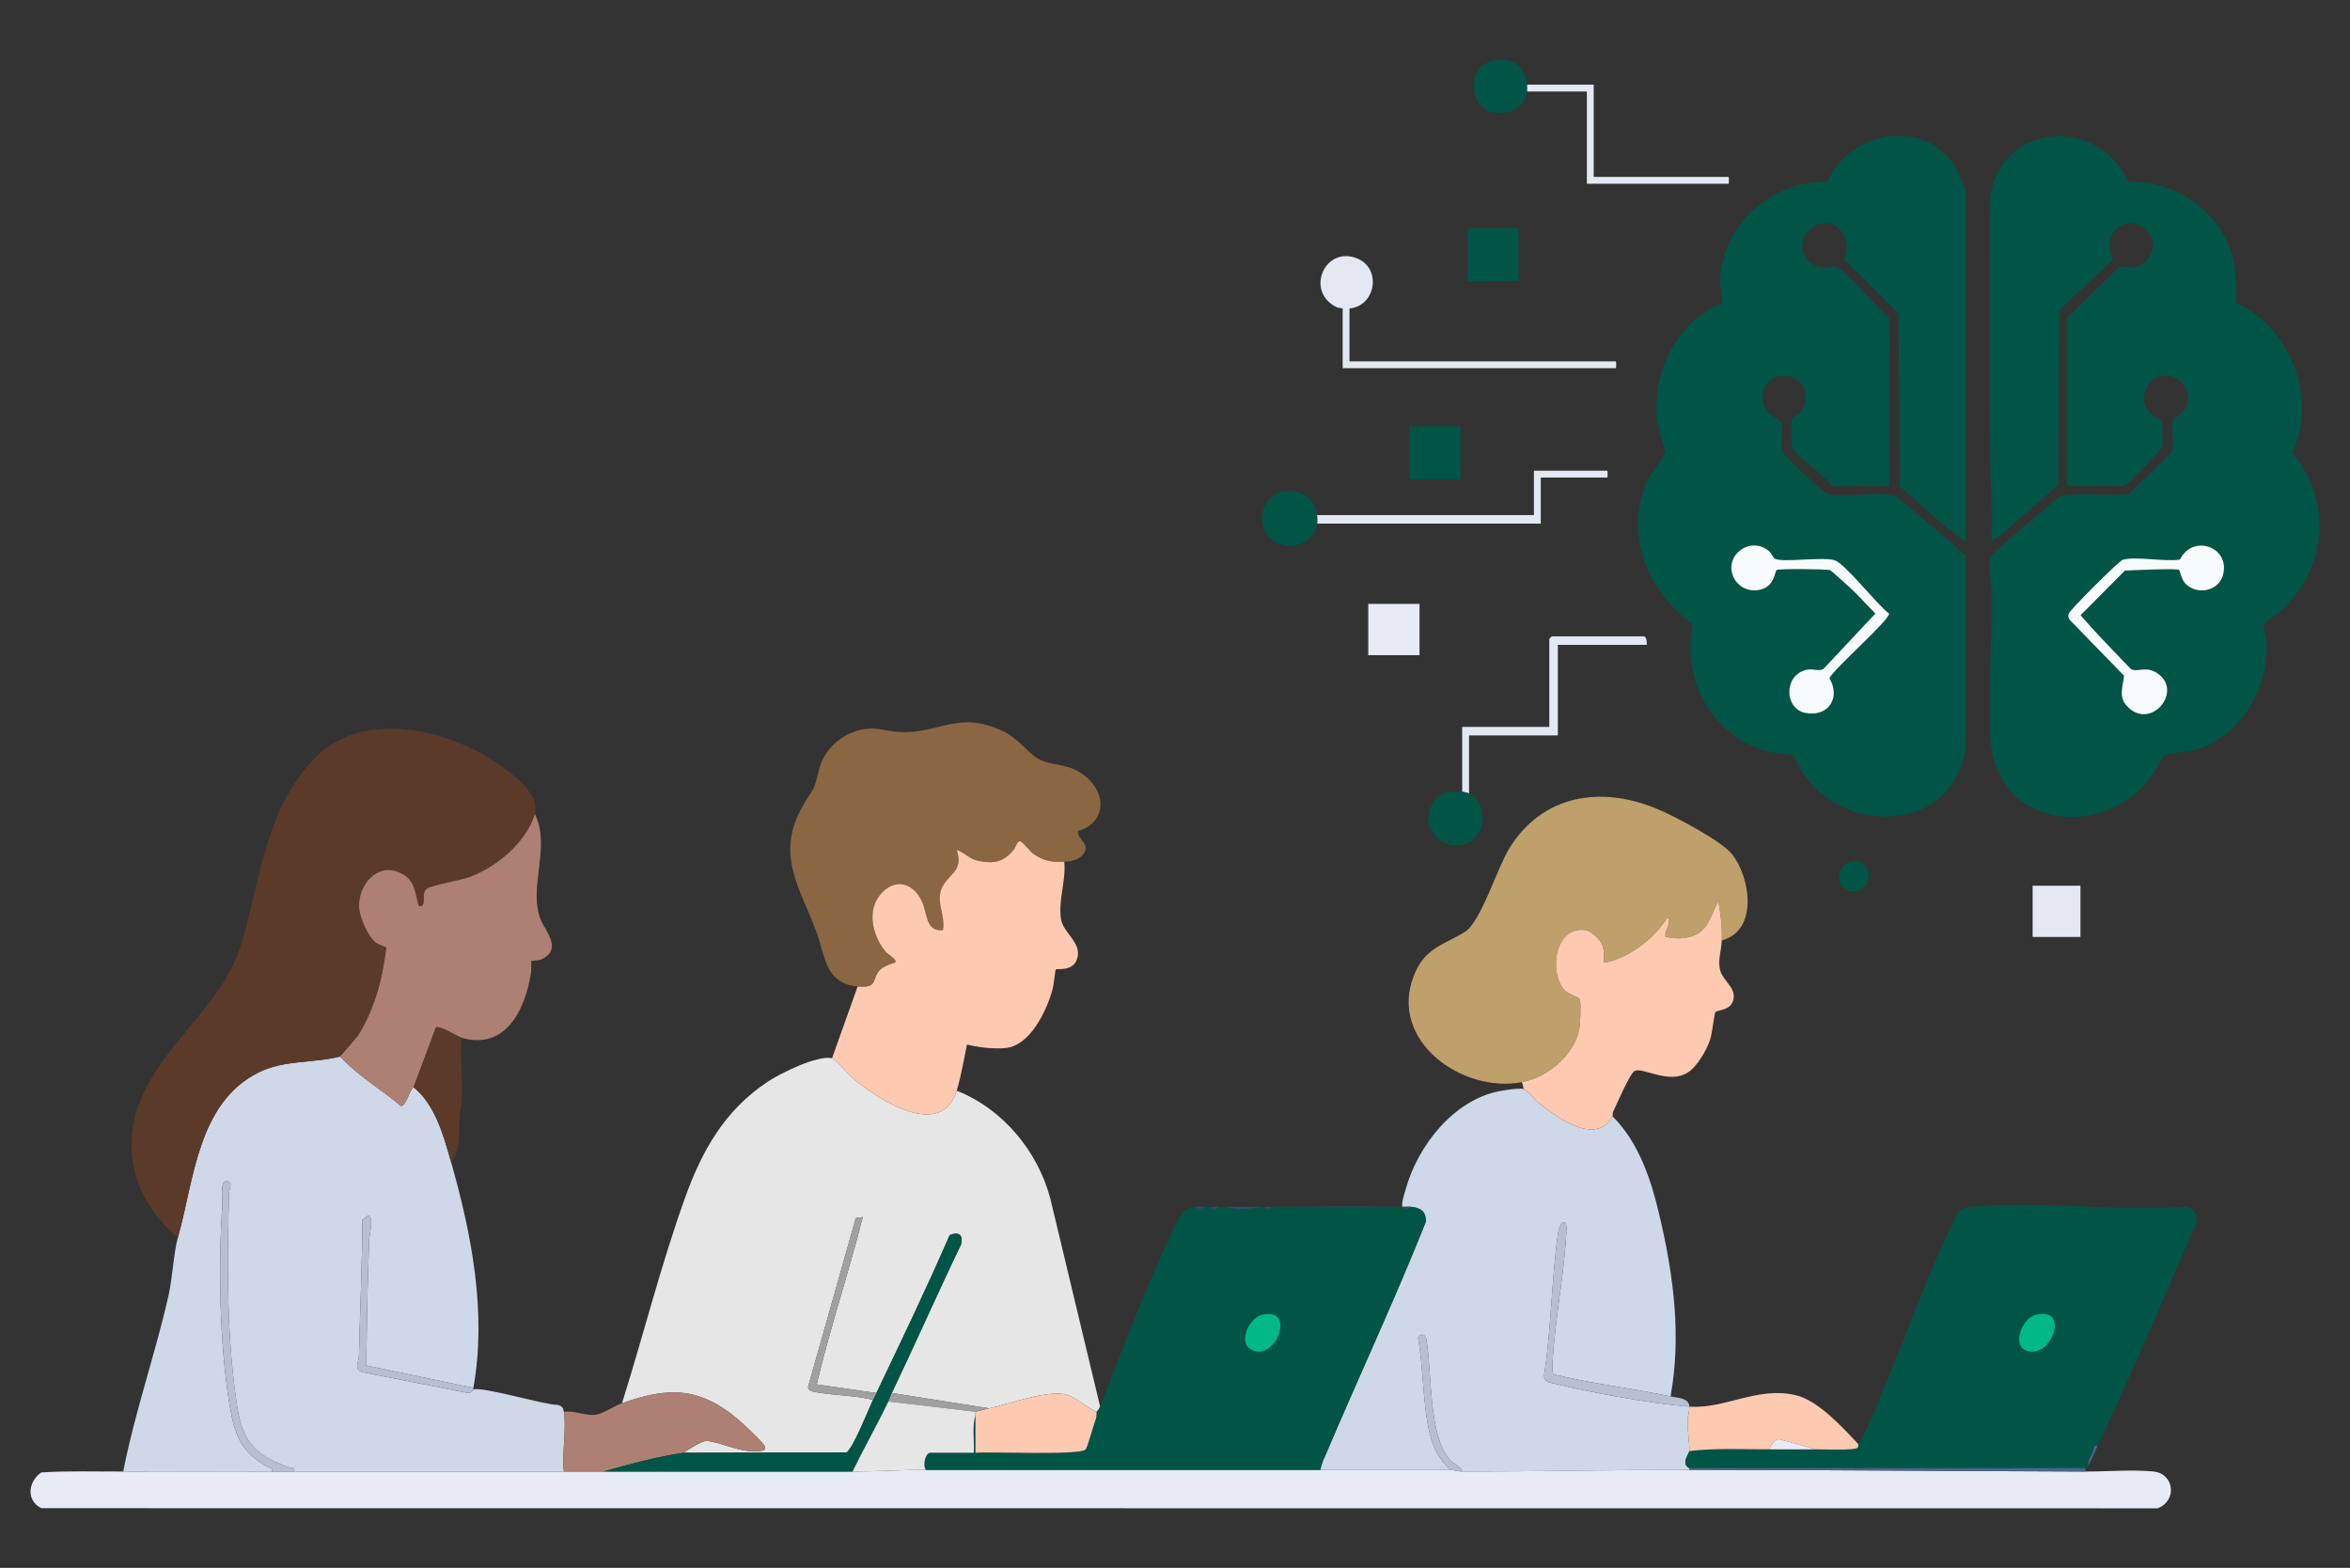 <?xml version="1.0" encoding="UTF-8"?>
<svg xmlns="http://www.w3.org/2000/svg" id="Ebene_1" version="1.1" viewBox="0 0 1376 918">
  <rect x="0" y="0" width="1376" height="918" fill="#333333" stroke="none"/>
  <defs>
    <style>
      .st0 {
        fill: #344a6e;
      }

      .st1 {
        fill: #fdcab1;
      }

      .st2 {
        fill: #4c658b;
      }

      .st3 {
        fill: #e7ebf5;
      }

      .st4 {
        fill: #005546;
      }

      .st5 {
        fill: #b7bfd3;
      }

      .st6 {
        fill: #ae8073;
      }

      .st7 {
        fill: #a0a0a0;
      }

      .st8 {
        fill: #f8fbfd;
      }

      .st9 {
        fill: #bf9f6a;
      }

      .st10 {
        fill: #cfd8e9;
      }

      .st11 {
        fill: #e3e8f3;
      }

      .st12 {
        fill: #5b3a29;
      }

      .st13 {
        fill: #8a6642;
      }

      .st14 {
        fill: #00b987;
      }

      .st15 {
        fill: #e6e6e6;
      }
    </style>
  </defs>
  <path class="st4" d="M1210.17,186.09l31.03-30.03c6.67.84,11.99,1.43,16.5-4.45,10.95-14.28-10.4-28.8-19.96-15.96-5.77,7.75.12,14.21-1.03,16.91l-31.02,29.05-.5,102.28-36.01,31.21-3,1.49c-.2-5.49.23-11.04.04-16.53-2.03-58.44-1.4-119.13-1.13-177.96.22-49.34,62.08-56.95,81.25-15.67,25.62-.95,50.36,15.16,59.32,39.18,4.1,10.99,3.7,20.23,3.68,31.82,31.88,14.5,48,55.59,32.85,87.69,23.91,28.54,20.27,67.24-6.49,92.5-2.06,1.95-9.36,6.31-10.06,7.99-.75,1.79,1.36,7.91,1.51,10.49,1.57,26.41-15.19,54.96-41.2,62.77-3.95,1.18-17.64,2.51-18.8,3.2-.7.42-4.75,8.79-6.17,10.83-28.11,40.29-93.5,32.48-95.61-21.81-1.08-27.79,1.08-57.35.7-85.11-.07-5.4-2.25-14.39-.7-19.69.45-1.55,9.7-9.37,11.78-11.22,9.54-8.46,19.72-16.28,29.27-24.73,13.14-1.86,26.75-.01,40.04-.96l24.76-24.24c2.71-4.72-.51-14.15,1.11-18.89.46-1.34,5.09-3.62,6.69-6.32,8.99-15.2-13.09-28.22-21.7-13.7-5,8.44.08,17.27,8.91,19.97-.76,4.53.96,11.56-.26,15.67-.45,1.53-20.7,22.7-22.3,22.7h-32c-.11,0-1.5-1.39-1.5-1.5v-97ZM1276.05,333.7c.3.26,1.25,5.18,3.1,7.4,6.39,7.67,19.9,5.41,22.54-4.48,4.37-16.42-17.7-24.19-25.23-9.02-8.82,1.47-25.83-2.12-33.59.19-2.14.63-30.96,29.37-31.56,31.51-.41,1.45-.24,2.71.81,3.84l31.59,32.48c-.63,6.72-3.67,12.66,2.42,18.51,13.86,13.32,32.46-9.79,17-20-6.86-4.53-11.47-.13-15.5-2.5-9.85-10.35-20.16-20.74-29.37-31.42l25.95-26.12c4.06-.24,30.67-1.45,31.87-.4Z"></path>
  <path class="st4" d="M1151.17,316.59c-.69.79-4.59-2.33-5.48-3.02-11.5-8.92-22.05-19.45-33.34-28.66l-.71-101.29-32.02-32c6.51-12.3-6.06-27.13-18.39-18.44-11.04,7.78-5.77,23.2,7.43,23.52,2.05.05,4.37-.98,5.88-.81,4.45.49,26.08,26.19,31.62,30.22v98.5h-33.5c-3.4-5.55-21.88-17.92-23.3-22.7-.46-1.55-.62-15.12-.22-16.59.44-1.64,7.93-3.36,8.1-12.21.33-17.83-27.63-17.79-24.98,1.91,1.14,8.46,9.97,9.88,10.75,12.25,1.53,4.65-1.54,13.3,1.1,17.9,1.22,2.12,13.35,13.58,16.04,15.96,1.71,1.51,8.61,7.63,9.96,8.04,10.11,3.11,31.43-2.65,41,2l40.07,34.15.02,110.83c-7.2,56.67-82.79,53.32-101.19,5.62-40.19-.02-66.56-38.12-58.97-76.48-25.9-18.46-39.67-50.86-27.36-81.66,1.87-4.67,11.06-17.01,11.33-18.74.21-1.33-4.53-15.19-4.89-19.74-2.01-25.78,8.73-49.61,30.12-63.95,1.61-1.08,7.52-3.38,7.75-3.75,1.44-2.31-.9-9.35-.87-12.29.38-32.8,30.62-59.88,62.88-58.71,12.43-28.65,54.92-38,73.99-10.17,1.66,2.42,7.17,14.47,7.17,16.83v203.5ZM1040.3,333.72c1.31-.84,29.13-.53,31.16.07.71.21,9.67,8.35,11.23,9.77,5.39,4.9,10.24,10.53,15.4,15.66l-30.38,32.42c-3.07,1.77-5.88-.5-10.35.62-13.03,3.26-12.58,22.59-.46,25.09,13.62,2.81,21.09-8.91,14.27-20.29,2.92-5.77,35.55-34.28,34.93-37.84-6.78-4.89-25.74-29.3-31.88-31.19-7.17-2.21-30.97,1.53-35.05-.95-.91-.55-1.96-3.22-3.49-4.51-4.8-4.07-11.52-4.27-16.54-.5-11.76,8.83-2.66,26.96,12.05,23.04,7.92-2.11,8.02-10.69,9.1-11.39Z"></path>
  <path class="st15" d="M487.17,619.59c1.89.44,9.98,9.84,12.53,11.97,14.54,12.17,51.44,36.29,60.47,7.03,27.04,10.73,47.65,35.52,54.92,63.58l29.08,121.42c-.76,1.95-1.94,2.83-2,3-5.68-2.16-11.22-7.71-16.76-9.74-10.44-3.81-34.45,5.26-46.24,7.74l-57-9c13.82-28.83,26.71-58.16,40.58-86.99,1.39-5.63-1.5-7.61-6.69-5.42-13.52,31.16-28.27,61.77-42.88,92.41l-35-5c7.81-32.83,18.74-65.3,27-97.99l-4.1.59-27.94,98.89c.17,2.64,3.54,2.87,5.81,3.25,10.46,1.76,21.84,1.73,32.23,4.27-2.35,4.89-12.15,29.74-15.69,30.81l-95.31.19c3.14-1.83,10.21-6.89,13.51-6.87,5.93.03,17.37,5.59,25.95,5.91,1.92.07,10.14.86,8.07-3.05-1.33-2.52-13.17-13.57-16.05-15.95-22.57-18.67-40.4-18.64-67.47-9.03,12.51-39.71,22.68-80.57,36.73-119.77,10.01-27.95,23.23-51.64,48.54-68.46,7.45-4.95,29.2-15.76,37.73-13.77Z"></path>
  <path class="st10" d="M199.17,618.59c10.27,11.29,23.97,19.08,35.58,28.95,2.73.63,5.06-9.43,7.42-10.95,12.79,10.3,17.65,28.73,22,44,12.03,42.28,20.89,88.2,13,132l-62.86-13.14c.57-13.43.4-26.96.82-40.4.35-10.9.66-22,1-33,.09-2.8,2.94-13.37-.47-14.45l-3.49,2.5c-.03,26.72-1.43,53.36-2.01,79.98-.07,3.22-3.08,7.51,1.74,9.28l61.93,12.2c3,.04,3.03-1.86,3.33-1.96,5.44-1.94,41,8.87,49.47,9.02,2.43.55,3.15,1.67,3.53,3.98,1.65,10.14-1.22,24.37,0,35-52.65.03-105.35-.05-158,0,.58-2.69-1.37-1.92-2.97-2.48-26.72-9.34-28.75-21.32-32.03-48.03-4.49-36.64-4.15-76.15-3.01-112.98.06-1.89,2.58-6.49-1.5-6.52s-2.3,11.31-2.51,14.5c-2.37,35.49-1.57,80.69,4.18,115.85,2.87,17.55,6.21,27.77,22.19,36.86,1.35.77,3.19.32,2.64,2.81-28.98.03-58.02-.11-87,0,6.77-34.76,18.71-68.55,26.51-102.99,2.28-10.09,3.1-25.61,5.49-34.01,9.45-33.23,11.42-78.6,46.96-96.54,15.11-7.63,31.98-5.41,48.04-9.46Z"></path>
  <path class="st10" d="M892.17,637.59c1.85.44,6.41,6.31,8.52,7.98,10.71,8.45,33.79,25.79,43.48,8.02,15.69,15.57,22.77,37.72,27.69,58.81,8.09,34.69,12.7,69.78,6.31,105.19-22.72-4.77-45.98-7.43-68.57-12.93-.87-1.21-.53-6.65-.42-8.56,1.44-24.92,6.98-51.37,8.02-76.05.31-7.36-3.91-4.94-4.92,2.16-3.89,27.15-3.9,55.72-8.16,82.93-.07,4.36,3.55,4.32,6.85,5.15,19.93,5.03,57.95,11.83,78.2,13.3.07,2.82-.97,5.46-1.05,8.46-.13,5.21,1.33,13.84,1.05,17.54-.12,1.6-5.24,7.43,0,10v1c-44.02-.01-88.73,1.01-133,1-.95-3.34-4.84-4.12-7.43-7.07-12.49-14.26-10.2-51.53-13.59-70.41-.54-3-3.16-3.67-4.86-.93,3.34,18.29,2.6,38.79,7.01,56.79,2.14,8.74,5.56,14.32,11.87,20.63-24.93,0-50.99,0-76,0,.4-3.52,2.17-6.77,3.53-9.97,19.12-45.1,39.94-89.49,58.08-135.02.42-6.33-2.83-8.39-8.61-9.01-1.59-.17-3.36.06-5,0-.77-2.11,1.3-8.06,1.98-10.52,7.08-25.29,27.97-51.99,54.79-57.21,3.13-.61,11.53-1.92,14.23-1.27Z"></path>
  <path class="st3" d="M543.17,860.59c76.18-.02,153.05-.01,229,0h1c25.01,0,51.07,0,76,0,1.88,0,4.28,1,7,1,44.27.01,88.98-1.01,133-1,77.02.03,154.75.77,232,1,12.44.04,26.95-1.21,39.55-.05,12.66,1.17,14.18,17.52,2.48,21.58l-1238.98-.08c-9.14-4.47-7.73-15.66-.03-20.93,15.96-1,32.01-.46,47.98-.52,28.98-.11,58.02.03,87,0,4.32,0,8.68,0,13,0,52.65-.05,105.35.03,158,0,7.65,0,15.35,0,23,0,48.65-.02,97.35.01,146,0,14.27,0,29-1,43-1,.33,0,.67,0,1,0Z"></path>
  <path class="st12" d="M313.17,476.59c-4.91,16.47-22.2,30.87-37.75,36.75-5.68,2.15-22.51,4.96-25.2,6.8-4.04,2.77-.36,8.9-3.56,10.44-1.92.5-1.86-1.47-2.18-2.77-1.8-7.34-2.22-12.91-10.25-16.78-13.33-6.42-24.44,7.26-23.98,19.91.21,5.92,5.17,17.48,9.98,21.09,1.46,1.1,5.69,2.39,5.88,2.65.27.37-1.02,7.78-1.23,9.12-2.34,14.78-7.31,30.05-15.3,42.7l-10.41,12.09c-16.06,4.05-32.93,1.83-48.04,9.46-35.53,17.94-37.51,63.31-46.96,96.54-24.06-19.83-34-49.94-22.18-79.68,13.62-34.27,48.33-56.64,58.9-91.1,11.59-37.81,14.03-80.1,43.74-110.26s83.9-15.2,113.01,8.07c6.96,5.56,18.43,15.22,15.53,24.97Z"></path>
  <path class="st4" d="M700.17,706.59c.66,1.58,4.34,1.58,5,0,1.33-.07,2.67.04,4,0,.41,1.56,3.68,1.5,4,0,1.33-.03,2.67.02,4,0,6.09,1.67,14.91,1.67,21,0,.67,0,1.33,0,2,0,.41,1.56,3.68,1.5,4,0,1.33,0,2.67,0,4,0h69c1.33.03,2.67-.05,4,0,.59,1.62,3.97,1.61,5,0,5.78.61,9.03,2.67,8.61,9.01-18.13,45.54-38.95,89.93-58.08,135.02-1.36,3.2-3.13,6.45-3.53,9.97h-230c-.33,0-.67,0-1,0-2.16-2.52-.22-10,2.5-10h25.5c.48-7.29-1.12-15.1,1-22v22.01c8.29-.78,61.37,1.67,64.52-1.98,1.07-1.25,4.86-14.89,6.02-18.03.52-1.39.17-3.24.46-4,.06-.17,1.24-1.05,2-3,13.13-33.6,28.43-74.39,44.14-106.36,2.97-6.04,4.48-9.74,11.86-10.64ZM738.87,769.8c-6.91,1.61-14.28,15.51-6.62,20.19,14.21,8.68,27.57-25.07,6.62-20.19Z"></path>
  <path class="st4" d="M1228.17,846.59c-2.73-.61-1.85,1.47-2.51,2.93-1.35,2.96-3.01,5.78-3.49,9.07-.28.4-.89.75-1,1h-232c-5.24-2.57-.12-8.4,0-10,15.36-1.83,31.42-.99,47-1,8.99,0,18.01.07,27,0,4.09-.03,23.01.81,24.53-.98.5-.58.25-1.69.47-2.02,4.72-7.21,8.63-18.18,12.18-26.32,14.43-33.17,26.98-70.24,42.65-102.35,3.06-6.28,3.86-9.68,11.62-10.38,39.39-3.58,84.15,2.84,124.11,0,5.11-.12,9.09,5.03,6.95,10.08-18.92,43.45-37.09,87.23-57.51,129.99ZM1191.91,769.83c-8.71,2.27-15,20.42-3,21.54,13.7,1.28,22.27-26.56,3-21.54Z"></path>
  <path class="st9" d="M1008.17,550.59c.32-8.03-.68-15.14-2.01-22.99l-5.57,11.91c-4.73,9.75-15.79,11.23-25.37,9.04-.56-3.19,1.6-5.36,1.99-8.44.13-1.03.52-2.8-1.02-2.51-7.9,11.95-21.31,22.57-35.63,25.89-1.88.44-1.24,0-1.38-1.37-.32-3,.33-4.92-.76-8.25-1.22-3.73-6.71-8.9-10.71-9.34-17.32-1.9-20.98,24.86-11.54,35.3,2.18,2.41,8.34,3.82,8.88,5.4.76,2.23.28,14.59-.31,17.42-3.22,15.51-18.47,28.06-33.56,30.94-35.02,6.7-78.02-24.14-63.48-61.98,6.44-16.75,17.06-17.99,30.01-25.99,9.39-5.8,18.95-37.45,26.05-48.95,19.37-31.34,53.37-36.73,86.09-23.25,10.21,4.21,37.95,18.73,44.3,26.7,10.88,13.65,15.46,44.82-5.98,50.48Z"></path>
  <path class="st13" d="M502.17,577.59c-19.2-1.74-19-18.04-23.97-31.53-9.94-27-24.88-46.11-7.45-75.39,6.46-10.86,5.65-7.01,8.86-20.14,3.31-13.58,16.3-23.54,30.11-23.95,5.4-.16,11.65,1.73,16.97,2,23.97,1.25,33.95-13.22,61.18-.18,8.8,4.22,15.15,13.84,21.42,16.58,9.6,4.19,16.85,1.55,26.91,10.09,12.4,10.53,10.73,26.92-5.01,31.52-.4,5,6.73,7.25,3.88,12.33-2.53,4.52-7.26,5.4-11.88,5.66-7.33.41-12.59-.52-18.5-5-1.64-1.24-6.05-6.73-7.06-6.96-2.15-.48-2.83,3.51-4,4.9-5.99,7.14-11.19,8.37-20.48,6.6-5.57-1.06-7.98-4.77-12.95-6.54,3.79,11.38-2.8,13.14-7.44,20.06-5.99,8.95,1,17.16-.57,26.94-10.03,1.18-9.23-9.75-12.13-16.37-5.1-11.66-16.48-14.58-24.84-4.1-7.88,9.88-3.94,24.48,3.58,33.37,1,1.18,6.74,4.23,5.39,6.09-2.52.75-6.67,2.25-8.52,3.99-5.75,5.39-.67,11.19-13.47,10.03Z"></path>
  <path class="st1" d="M623.17,504.59c1.11,10.99-3.63,22.55-1.94,33.44,1.32,8.49,12.63,13.95,9.39,23.52-2.56,7.56-11.53,5.3-12.4,6.1-.4.37-1.22,8.85-1.71,10.78-3.19,12.65-13.16,33.89-27.8,35.2-7.43.66-15.33-.38-22.53-2.04-1.69,8.32-3.52,18.93-6.01,27-9.04,29.26-45.93,5.14-60.47-7.03-2.55-2.13-10.64-11.53-12.53-11.97l15-42c12.81,1.16,7.72-4.64,13.47-10.03,1.85-1.74,6.01-3.24,8.52-3.99,1.35-1.86-4.39-4.91-5.39-6.09-7.52-8.88-11.46-23.49-3.58-33.37,8.36-10.48,19.74-7.55,24.84,4.1,2.9,6.62,2.1,17.56,12.13,16.37,1.57-9.77-5.42-17.99.57-26.94,4.64-6.93,11.22-8.69,7.44-20.06,4.97,1.77,7.38,5.48,12.95,6.54,9.29,1.77,14.49.53,20.48-6.6,1.17-1.39,1.85-5.38,4-4.9,1.02.23,5.42,5.72,7.06,6.96,5.91,4.48,11.17,5.41,18.5,5Z"></path>
  <path class="st6" d="M313.17,476.59c9.65,19.24-4.17,43.53,3.5,62,2.85,6.87,12.55,16.93.88,22.87-2.4,1.22-6.15.9-6.38,1.13-.26.25.02,5.44-.27,7.23-3.51,21.5-14.76,45.23-40.72,37.77-2.4-.69-12.86-7.47-14.95-5.96l-13.05,34.96c-2.35,1.52-4.69,11.58-7.42,10.95-11.62-9.87-25.31-17.65-35.58-28.95l10.41-12.09c7.99-12.65,12.96-27.92,15.3-42.7.21-1.34,1.5-8.75,1.23-9.12-.19-.26-4.42-1.55-5.88-2.65-4.81-3.61-9.77-15.17-9.98-21.09-.46-12.65,10.66-26.32,23.98-19.91,8.03,3.87,8.45,9.43,10.25,16.78.32,1.3.26,3.27,2.18,2.77,3.2-1.54-.48-7.67,3.56-10.44,2.69-1.84,19.52-4.65,25.2-6.8,15.55-5.87,32.84-20.27,37.75-36.75Z"></path>
  <path class="st1" d="M1008.17,550.59c-.24,6.06-2.69,12.22-.73,18.23,1.71,5.24,8.29,9.3,7.72,15.16-.8,8.24-9.6,6.94-10.83,8.77-.47.7-1.9,12.52-2.89,15.61-2,6.28-7.66,16.18-13.32,19.68-11.21,6.93-26.18-3.35-30.95-1-2.85,1.4-10.4,19.45-12.52,23.56-.51.98-.23,2.52-.48,2.98-9.68,17.77-32.77.43-43.48-8.02-2.11-1.67-6.68-7.54-8.52-7.98l-1-4c15.08-2.88,30.34-15.43,33.56-30.94.59-2.84,1.07-15.2.31-17.42-.54-1.57-6.71-2.99-8.88-5.4-9.45-10.45-5.79-37.2,11.54-35.3,4,.44,9.49,5.61,10.71,9.34,1.09,3.34.44,5.26.76,8.25.15,1.37-.5,1.81,1.38,1.37,14.33-3.32,27.74-13.93,35.63-25.89,1.54-.29,1.15,1.48,1.02,2.51-.39,3.07-2.55,5.24-1.99,8.44,9.59,2.2,20.64.72,25.37-9.04l5.57-11.91c1.33,7.86,2.33,14.96,2.01,22.99Z"></path>
  <path class="st6" d="M400.17,850.59c-15.89,2.4-31.56,6.63-47,11-7.65,0-15.35,0-23,0-1.22-10.63,1.65-24.86,0-35,5.55-.82,13.07,2.4,18.23,1.82,4.44-.5,11.37-5.26,15.77-6.82,27.07-9.61,44.9-9.64,67.47,9.03,2.88,2.38,14.72,13.44,16.05,15.95,2.07,3.91-6.14,3.12-8.07,3.05-8.58-.32-20.02-5.87-25.95-5.91-3.3-.02-10.37,5.04-13.51,6.87Z"></path>
  <path class="st1" d="M1088.17,845.59c-.22.33.03,1.44-.47,2.02-1.52,1.79-20.45.95-24.53.98l-21.48-6c-2.11.21-5.35,3.72-5.52,6-15.58.01-31.64-.83-47,1,.28-3.7-1.18-12.33-1.05-17.54.08-3,1.12-5.63,1.05-8.46,20.71,1.51,39.76-11.99,62.22-6.72,13.41,3.15,27.51,18.96,36.78,28.72Z"></path>
  <path class="st11" d="M790.17,180.59v31h156c.2,0,.2,4,0,4h-160v-35c0-.19-2.42-.15-3.68-.78-18.67-9.43-6.52-36.35,12.38-28.41,14.25,5.99,10.62,27.86-4.7,29.2Z"></path>
  <path class="st12" d="M270.17,607.59c-.44,13.13.58,26.41.04,39.54-.09,2.13-.91,4.01-1.03,5.97-.55,9,1.02,19.93-5.01,27.49-4.35-15.27-9.21-33.7-22-44l13.05-34.96c2.08-1.51,12.54,5.27,14.95,5.96Z"></path>
  <path class="st11" d="M856.17,463.59v-38h51v-51.5c0-.11,1.39-1.5,1.5-1.5h54c1.31,0,1.83,3.69,1.5,5h-52v53h-52v34c-.83-.39-3.02-.89-4-1Z"></path>
  <rect class="st4" x="825.17" y="249.59" width="30" height="31"></rect>
  <path class="st4" d="M889.17,133.59v31h-30v-29.5c0-.11,1.39-1.5,1.5-1.5h28.5Z"></path>
  <path class="st11" d="M771.17,301.59h127v-26h43c.2,0,.2,4,0,4h-39v27h-131c.19-1.23.15-3.72,0-5Z"></path>
  <rect class="st3" x="801.17" y="353.59" width="30" height="30"></rect>
  <rect class="st11" x="1190.17" y="518.59" width="28" height="30"></rect>
  <path class="st4" d="M771.17,301.59c.15,1.28.19,3.77,0,5-2.76,17.83-31.54,17.23-32.07-2.48-.57-21.49,29.78-22.14,32.07-2.52Z"></path>
  <path class="st4" d="M856.17,463.59c.98.11,3.17.61,4,1,10.85,5.1,10.58,24.77-1.28,29.22-14.39,5.4-27.64-8.9-20.53-22.53,3.67-7.05,10.34-8.51,17.81-7.69Z"></path>
  <path class="st4" d="M894.17,49.59c.07,1.22.14,2.84,0,4-2.13,17.25-33.28,18.29-31.04-5.55,1.65-17.58,30-17.99,31.04,1.55Z"></path>
  <path class="st5" d="M978.17,817.59c4.61.97,10.87.94,11,6-20.25-1.48-58.27-8.27-78.2-13.3-3.3-.83-6.92-.8-6.85-5.15,4.26-27.22,4.28-55.78,8.16-82.93,1.02-7.1,5.23-9.52,4.92-2.16-1.04,24.69-6.58,51.13-8.02,76.05-.11,1.91-.45,7.35.42,8.56,22.59,5.5,45.85,8.17,68.57,12.93Z"></path>
  <path class="st11" d="M894.17,49.59h39v54h79c.2,0,.2,4,0,4h-83v-54h-35c.14-1.16.07-2.78,0-4Z"></path>
  <path class="st5" d="M277.17,813.59c-.3.11-.33,2.01-3.33,1.96l-61.93-12.2c-4.82-1.76-1.81-6.05-1.74-9.28.58-26.63,1.98-53.26,2.01-79.98l3.49-2.5c3.41,1.08.56,11.65.47,14.45-.34,11-.65,22.1-1,33-.43,13.45-.25,26.97-.82,40.4l62.86,13.14v1Z"></path>
  <path class="st2" d="M1221.17,859.59c-.19.41.13,1.4,0,2-77.25-.23-154.98-.97-232-1v-1h232Z"></path>
  <path class="st4" d="M1091.85,506.9c7.64,8.35-3.88,20.11-12.2,12.71-8.8-7.83,4.34-21.3,12.2-12.71Z"></path>
  <path class="st0" d="M817.17,706.59h-69c22.94-.11,46.07-.5,69,0Z"></path>
  <path class="st0" d="M738.17,706.59c-6.09,1.67-14.91,1.67-21,0,6.98-.11,14.01.04,21,0Z"></path>
  <path class="st2" d="M1228.17,846.59c-2.38,4.99-2.39,6.79-6,12,.48-3.29,2.14-6.11,3.49-9.07.67-1.47-.21-3.54,2.51-2.93Z"></path>
  <path class="st0" d="M705.17,706.59c-.66,1.58-4.34,1.58-5,0,1.56-.19,3.37.08,5,0Z"></path>
  <path class="st0" d="M713.17,706.59c-.32,1.5-3.59,1.56-4,0,1.33-.04,2.67.03,4,0Z"></path>
  <path class="st0" d="M744.17,706.59c-.32,1.5-3.59,1.56-4,0,1.33,0,2.67,0,4,0Z"></path>
  <path class="st8" d="M1276.05,333.7c-1.2-1.05-27.81.17-31.87.4l-25.95,26.12c9.22,10.68,19.52,21.07,29.37,31.42,4.04,2.36,8.65-2.03,15.5,2.5,15.47,10.21-3.13,33.31-17,20-6.09-5.85-3.04-11.79-2.42-18.51l-31.59-32.48c-1.04-1.13-1.21-2.39-.81-3.84.6-2.15,29.43-30.88,31.56-31.51,7.76-2.3,24.77,1.29,33.59-.19,7.53-15.18,29.61-7.41,25.23,9.02-2.63,9.89-16.14,12.15-22.54,4.48-1.85-2.22-2.8-7.13-3.1-7.4Z"></path>
  <path class="st8" d="M1040.3,333.72c-1.08.7-1.18,9.28-9.1,11.39-14.71,3.91-23.81-14.21-12.05-23.04,5.01-3.76,11.73-3.56,16.54.5,1.53,1.29,2.58,3.96,3.49,4.51,4.08,2.48,27.88-1.26,35.05.95,6.14,1.89,25.09,26.3,31.88,31.19.62,3.56-32.01,32.07-34.93,37.84,6.82,11.39-.65,23.1-14.27,20.29-12.12-2.5-12.56-21.83.46-25.09,4.47-1.12,7.29,1.15,10.35-.62l30.38-32.42c-5.16-5.14-10.02-10.77-15.4-15.66-1.56-1.42-10.52-9.56-11.23-9.77-2.03-.6-29.85-.91-31.16-.07Z"></path>
  <path class="st4" d="M513.17,815.59c14.62-30.63,29.37-61.25,42.88-92.41,5.19-2.19,8.08-.21,6.69,5.42-13.87,28.83-26.76,58.16-40.58,86.99-.93,1.94-1.41,3.78-2,5-6.61,13.76-14.29,27.27-21,41-48.65.01-97.35-.02-146,0,15.44-4.37,31.11-8.6,47-11l95.31-.19c3.54-1.07,13.34-25.92,15.69-30.81.63-1.32,1.34-2.62,2-4Z"></path>
  <path class="st1" d="M642.17,826.59c-.29.75.06,2.6-.46,4-1.17,3.13-4.95,16.78-6.02,18.03-3.15,3.66-56.23,1.2-64.53,1.98v-22.01c.16-.52-.1-1.37,0-2,2.68-.56,5.32-1.44,8-2,11.79-2.47,35.8-11.55,46.24-7.74,5.55,2.03,11.08,7.58,16.76,9.74Z"></path>
  <path class="st7" d="M511.17,819.59c-10.4-2.54-21.77-2.5-32.23-4.27-2.28-.38-5.64-.61-5.81-3.25l27.94-98.89,4.1-.59c-8.26,32.69-19.19,65.16-27,97.99l35,5c-.66,1.38-1.37,2.68-2,4Z"></path>
  <path class="st7" d="M579.17,824.59c-2.68.56-5.32,1.44-8,2l-51-6c.59-1.22,1.07-3.06,2-5l57,9Z"></path>
  <path class="st5" d="M159.17,861.59c.55-2.48-1.3-2.04-2.64-2.81-15.98-9.09-19.32-19.31-22.19-36.86-5.75-35.16-6.55-80.36-4.18-115.85.21-3.2-1.55-14.53,2.51-14.5s1.56,4.64,1.5,6.52c-1.14,36.83-1.49,76.34,3.01,112.98,3.27,26.7,5.3,38.69,32.03,48.03,1.6.56,3.55-.21,2.97,2.48-4.32,0-8.68,0-13,0Z"></path>
  <path class="st5" d="M849.17,860.59c-6.31-6.31-9.73-11.89-11.87-20.63-4.41-17.99-3.67-38.49-7.01-56.79,1.7-2.74,4.33-2.07,4.86.93,3.39,18.88,1.1,56.15,13.59,70.41,2.59,2.96,6.48,3.73,7.43,7.07-2.72,0-5.12-1-7-1Z"></path>
  <path class="st0" d="M826.17,706.59c-1.03,1.61-4.41,1.62-5,0,1.64.06,3.41-.17,5,0Z"></path>
  <path class="st15" d="M571.17,826.59c-.11.63.16,1.48,0,2-2.12,6.9-.52,14.71-1,22h-25.5c-2.72,0-4.66,7.48-2.5,10-14,0-28.73,1-43,1,6.71-13.73,14.39-27.24,21-41l51,6Z"></path>
  <path class="st0" d="M772.17,860.59c-75.95-.01-152.82-.02-229,0h229Z"></path>
  <path class="st14" d="M738.87,769.8c20.95-4.87,7.58,28.87-6.62,20.19-7.66-4.68-.29-18.58,6.62-20.19Z"></path>
  <path class="st14" d="M1191.91,769.83c19.27-5.01,10.7,22.82-3,21.54-12-1.12-5.71-19.28,3-21.54Z"></path>
  <path class="st3" d="M1063.17,848.59c-8.99.07-18.01,0-27,0,.16-2.28,3.4-5.79,5.52-6l21.48,6Z"></path>
</svg>
